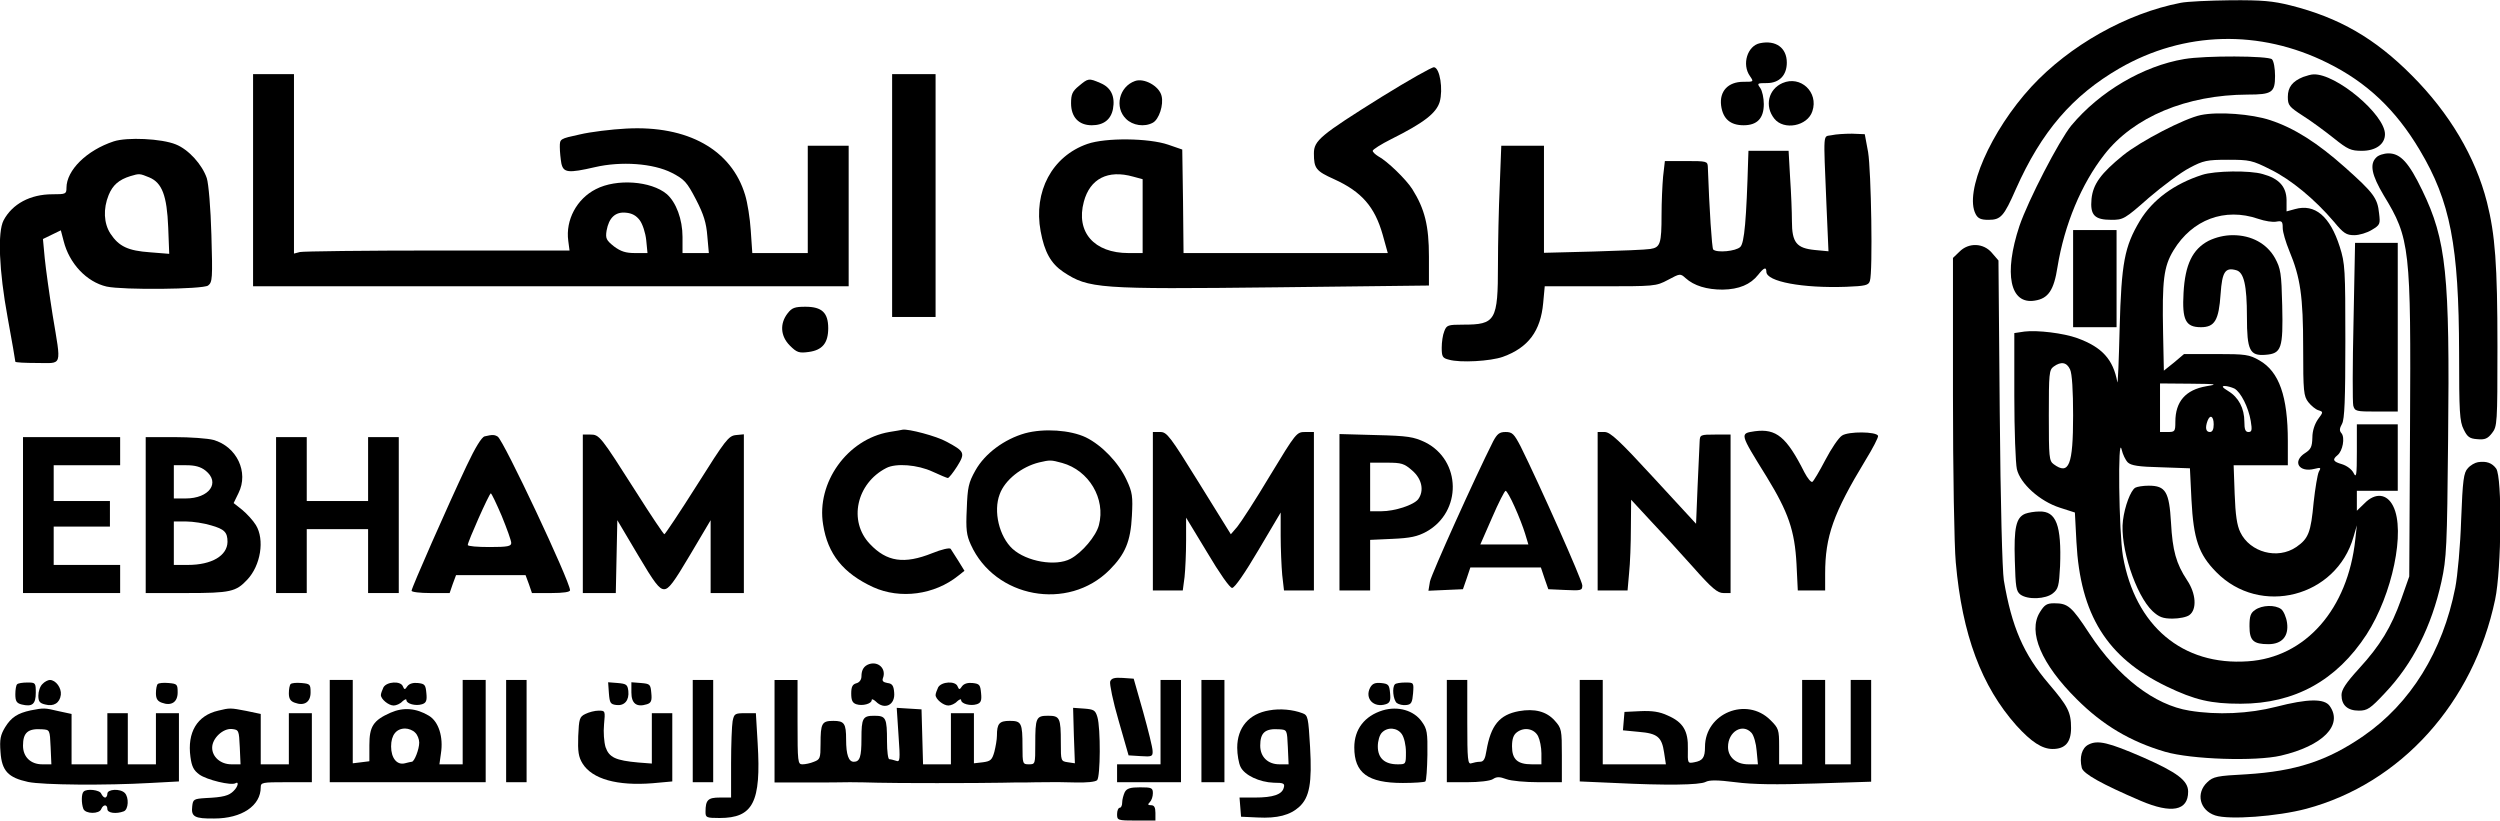 <?xml version="1.0" encoding="UTF-8" standalone="yes"?>
<svg version="1.0" xmlns="http://www.w3.org/2000/svg" width="978" height="321" viewBox="0 0 978 321" preserveAspectRatio="xMidYMid meet">
  <g transform="translate(0,321) scale(0.1,-0.1)" fill="#000000" stroke="none">
    <path d="M8531 3199 c-212 -41 -435 -167 -584 -328 -160 -174 -264 -413 -218
-499 9 -17 21 -22 50 -22 48 0 60 13 107 120 100 225 221 366 406 473 252 145
548 153 813 21 154 -76 267 -183 361 -341 120 -201 153 -374 154 -793 0 -232
2 -269 18 -300 14 -29 23 -36 53 -38 30 -3 41 2 58 24 20 26 21 36 21 338 0
321 -9 438 -41 565 -45 177 -147 349 -294 496 -144 145 -284 226 -475 274 -68
17 -111 21 -234 20 -83 -1 -171 -5 -195 -10z"/>
    <path d="M6885 3041 c-49 -10 -72 -83 -39 -129 15 -22 15 -22 -26 -22 -60 0
-94 -37 -87 -93 7 -52 36 -77 88 -77 53 0 79 27 79 83 0 23 -6 52 -14 63 -13
18 -12 19 26 19 49 0 78 31 78 80 0 58 -43 89 -105 76z"/>
    <path d="M8545 2979 c-161 -27 -331 -127 -442 -260 -48 -59 -169 -293 -203
-393 -62 -187 -37 -308 60 -292 53 8 75 41 89 132 27 165 93 324 183 439 115
148 322 234 561 235 95 0 107 8 107 73 0 29 -5 58 -12 65 -14 14 -262 15 -343
1z"/>
    <path d="M5405 2831 c-240 -150 -265 -171 -265 -221 0 -59 8 -69 79 -101 108
-49 159 -108 190 -217 l20 -72 -399 0 -400 0 -2 203 -3 202 -55 19 c-76 26
-244 28 -316 3 -138 -48 -212 -186 -183 -342 15 -81 40 -126 89 -159 99 -65
134 -68 833 -60 l597 7 0 113 c0 120 -16 186 -65 264 -24 38 -99 111 -134 129
-11 7 -21 16 -21 21 0 5 33 26 73 46 128 64 175 101 189 145 14 49 1 133 -22
136 -8 1 -100 -51 -205 -116z m-972 -312 l37 -10 0 -144 0 -145 -55 0 c-135 0
-207 82 -175 201 24 90 94 126 193 98z"/>
    <path d="M990 2505 l0 -415 1165 0 1165 0 0 275 0 275 -80 0 -80 0 0 -210 0
-210 -109 0 -108 0 -6 88 c-3 48 -13 110 -22 139 -53 177 -224 273 -465 260
-58 -3 -140 -13 -182 -23 -78 -17 -78 -17 -78 -49 0 -18 3 -47 6 -64 8 -37 27
-39 131 -15 103 24 228 15 301 -22 50 -26 59 -36 95 -105 30 -58 40 -91 44
-142 l6 -67 -52 0 -51 0 0 63 c0 69 -25 136 -62 168 -61 51 -196 61 -277 19
-75 -38 -119 -121 -108 -202 l5 -38 -516 0 c-285 0 -527 -3 -539 -6 l-23 -6 0
351 0 351 -80 0 -80 0 0 -415z m1513 -157 c11 -15 22 -49 25 -77 l5 -51 -48 0
c-37 0 -56 6 -83 26 -30 24 -34 31 -29 62 9 50 34 74 75 70 24 -2 41 -11 55
-30z"/>
    <path d="M3490 2445 l0 -475 85 0 85 0 0 475 0 475 -85 0 -85 0 0 -475z"/>
    <path d="M9010 2909 c-42 -17 -60 -40 -60 -78 0 -33 5 -39 59 -74 32 -20 86
-60 120 -87 56 -45 68 -50 111 -50 54 0 90 26 90 65 0 77 -192 238 -280 234
-8 0 -26 -5 -40 -10z"/>
    <path d="M4221 2874 c-26 -21 -31 -33 -31 -68 0 -54 30 -86 81 -86 46 0 75 22
83 64 9 49 -8 84 -49 101 -46 20 -48 19 -84 -11z"/>
    <path d="M4440 2893 c-62 -22 -81 -103 -35 -148 26 -26 72 -33 105 -15 24 13
43 70 34 105 -9 38 -68 71 -104 58z"/>
    <path d="M6973 2885 c-55 -24 -71 -90 -32 -139 37 -47 130 -30 149 29 25 74
-46 141 -117 110z"/>
    <path d="M8610 2760 c-64 -13 -236 -102 -305 -158 -86 -70 -117 -112 -123
-170 -6 -64 12 -82 78 -82 46 0 52 3 146 86 55 47 126 100 159 117 54 29 69
32 151 32 84 0 95 -2 166 -38 80 -39 174 -117 248 -204 38 -46 49 -53 80 -53
19 0 50 9 69 21 32 19 33 23 28 64 -6 60 -21 80 -133 180 -109 97 -199 154
-293 185 -72 24 -203 34 -271 20z"/>
    <path d="M7165 2681 c-34 -7 -32 23 -20 -270 l8 -184 -53 5 c-72 7 -90 29 -90
113 0 34 -3 110 -7 168 l-6 107 -79 0 -78 0 -1 -27 c-7 -244 -15 -334 -31
-349 -17 -17 -92 -24 -106 -10 -5 6 -15 155 -21 324 -1 21 -5 22 -85 22 l-83
0 -7 -61 c-3 -34 -6 -101 -6 -148 0 -115 -5 -129 -44 -135 -17 -3 -118 -7
-223 -10 l-193 -5 0 209 0 210 -83 0 -84 0 -6 -157 c-4 -87 -7 -226 -7 -309 0
-219 -9 -234 -136 -234 -60 0 -65 -2 -74 -26 -6 -14 -10 -43 -10 -64 0 -35 3
-41 28 -47 44 -13 163 -6 211 11 100 36 148 101 158 211 l6 65 217 0 c213 0
218 0 265 25 47 25 48 26 69 7 33 -30 83 -45 145 -45 64 1 109 20 139 58 22
28 32 32 32 12 0 -39 143 -65 312 -59 76 3 88 6 93 23 12 35 5 432 -7 504
l-13 70 -50 2 c-27 0 -63 -2 -80 -6z"/>
    <path d="M445 2657 c-106 -35 -185 -113 -185 -182 0 -24 -3 -25 -55 -25 -87 0
-157 -38 -191 -102 -24 -46 -18 -196 16 -381 17 -92 30 -169 30 -172 0 -3 38
-5 85 -5 101 0 95 -19 61 187 -13 82 -27 182 -31 223 l-7 75 35 17 35 17 11
-42 c22 -88 90 -160 168 -178 64 -14 376 -11 397 4 17 13 18 27 13 198 -3 106
-11 200 -18 222 -18 53 -71 112 -121 132 -56 23 -191 29 -243 12z m139 -141
c50 -21 69 -71 74 -195 l4 -104 -75 6 c-86 6 -122 23 -155 73 -26 40 -29 97
-7 151 16 39 40 60 85 74 36 11 37 10 74 -5z"/>
    <path d="M9296 2594 c-27 -26 -18 -69 29 -148 103 -169 107 -204 103 -916 l-3
-575 -31 -88 c-40 -112 -82 -181 -166 -273 -51 -56 -68 -82 -68 -103 0 -40 24
-61 68 -61 33 0 45 8 102 69 109 115 182 260 221 436 20 92 22 135 26 557 7
645 -7 779 -101 973 -52 108 -85 145 -132 145 -18 0 -40 -7 -48 -16z"/>
    <path d="M8615 2526 c-109 -35 -194 -97 -244 -180 -60 -101 -72 -163 -79 -421
-3 -126 -7 -221 -9 -210 -16 89 -60 137 -156 172 -55 20 -157 32 -207 26 l-40
-6 0 -246 c0 -135 5 -264 10 -286 13 -57 90 -126 168 -151 l59 -19 6 -115 c15
-285 119 -452 352 -565 112 -54 175 -68 290 -68 212 0 376 91 493 271 101 156
153 406 104 502 -24 49 -70 54 -112 11 l-30 -29 0 39 0 39 80 0 80 0 0 130 0
130 -80 0 -80 0 0 -107 c0 -93 -2 -105 -13 -83 -7 14 -26 28 -45 34 -35 10
-39 18 -18 35 21 17 30 69 16 86 -9 10 -8 19 2 37 10 18 13 94 13 323 0 282
-1 304 -22 370 -38 119 -97 169 -175 147 l-33 -9 0 45 c-1 52 -30 84 -93 101
-50 15 -188 13 -237 -3z m219 -172 c26 -9 58 -14 71 -11 22 4 25 1 25 -25 0
-16 12 -56 26 -90 43 -103 54 -177 54 -379 0 -172 2 -188 20 -212 11 -14 29
-29 40 -32 19 -6 19 -7 -2 -35 -13 -19 -22 -45 -22 -72 -1 -36 -6 -46 -28 -60
-52 -33 -25 -78 37 -62 24 6 26 5 16 -12 -5 -11 -14 -64 -20 -119 -11 -118
-20 -142 -68 -175 -73 -50 -181 -21 -219 58 -13 27 -19 67 -22 150 l-4 112
106 0 106 0 0 94 c0 176 -34 272 -111 316 -40 23 -54 25 -169 25 l-126 0 -39
-33 -40 -32 -3 147 c-4 206 2 260 41 324 73 120 200 168 331 123z m-736 -589
c8 -16 12 -84 12 -180 0 -195 -16 -235 -76 -191 -18 13 -19 28 -19 191 0 163
1 178 19 191 29 21 51 17 64 -11z m533 -66 c-81 -14 -121 -60 -121 -139 0 -38
-2 -40 -30 -40 l-30 0 0 95 0 95 118 -1 c105 -1 111 -2 63 -10z m110 -9 c25
-14 55 -73 64 -127 6 -36 4 -43 -9 -43 -12 0 -16 10 -16 40 0 53 -23 96 -63
120 -23 14 -27 20 -14 20 10 0 27 -5 38 -10z m-81 -140 c0 -20 -5 -30 -15 -30
-16 0 -19 17 -9 44 10 26 24 18 24 -14z m-336 -149 c13 -12 41 -17 130 -19
l113 -4 6 -123 c8 -154 28 -213 97 -283 172 -175 470 -98 537 138 l13 45 -6
-55 c-29 -273 -195 -462 -420 -477 -256 -18 -441 138 -489 411 -16 93 -21 485
-5 417 4 -18 15 -41 24 -50z"/>
    <path d="M8640 2268 c-63 -33 -92 -93 -98 -204 -6 -106 8 -134 68 -134 54 0
70 27 77 130 6 87 18 105 61 93 30 -8 42 -58 42 -183 0 -131 11 -153 73 -148
62 5 69 24 65 193 -3 127 -6 144 -28 185 -32 57 -92 90 -165 90 -33 0 -66 -8
-95 -22z"/>
    <path d="M8353 1302 c-18 -11 -41 -72 -48 -128 -13 -101 50 -293 116 -355 25
-23 40 -29 78 -29 26 0 56 6 66 14 30 22 26 84 -9 136 -43 65 -57 116 -63 225
-7 121 -21 145 -87 145 -23 0 -46 -4 -53 -8z"/>
    <path d="M8822 824 c-18 -12 -22 -25 -22 -64 0 -56 15 -70 74 -70 53 0 80 31
73 83 -3 23 -14 47 -23 54 -24 18 -75 16 -102 -3z"/>
    <path d="M8110 2120 l0 -190 85 0 85 0 0 190 0 190 -85 0 -85 0 0 -190z"/>
    <path d="M9207 1953 c-4 -170 -4 -318 -1 -330 6 -22 12 -23 90 -23 l84 0 0
330 0 330 -83 0 -84 0 -6 -307z"/>
    <path d="M7665 2225 l-25 -24 0 -538 c0 -296 5 -590 11 -653 25 -284 101 -485
237 -638 59 -65 101 -92 142 -92 49 0 72 26 72 82 0 62 -12 85 -88 174 -98
115 -144 221 -175 404 -6 39 -13 299 -16 658 l-5 593 -25 29 c-33 40 -92 42
-128 5z"/>
    <path d="M3081 1984 c-31 -40 -28 -89 9 -126 27 -27 36 -30 73 -25 54 7 77 35
77 93 0 61 -25 84 -89 84 -42 0 -53 -4 -70 -26z"/>
    <path d="M3479 1520 c-164 -28 -286 -198 -259 -362 18 -116 79 -191 196 -245
106 -48 240 -30 333 45 l24 19 -24 39 c-13 21 -27 42 -30 47 -4 5 -35 -2 -72
-17 -110 -44 -178 -34 -244 36 -85 89 -53 237 64 297 38 20 123 13 181 -14 30
-14 57 -25 60 -25 4 0 20 20 36 45 33 53 30 59 -41 97 -39 22 -150 51 -172 47
-3 -1 -27 -5 -52 -9z"/>
    <path d="M4010 1515 c-81 -23 -157 -79 -194 -145 -27 -48 -31 -66 -34 -151 -4
-80 -1 -103 16 -140 94 -208 380 -261 542 -99 62 62 83 112 88 212 4 76 2 92
-21 141 -31 67 -96 135 -159 166 -61 29 -164 36 -238 16z m145 -116 c105 -29
171 -140 144 -243 -11 -43 -66 -108 -111 -132 -58 -31 -172 -11 -227 39 -52
48 -76 147 -50 214 20 55 85 107 154 124 43 10 46 10 90 -2z"/>
    <path d="M6865 1523 c-60 -9 -60 -7 46 -178 85 -139 110 -210 117 -342 l5
-103 53 0 54 0 0 65 c0 147 32 237 158 445 29 47 51 90 49 95 -6 17 -116 18
-141 1 -13 -8 -42 -51 -65 -95 -23 -44 -46 -83 -51 -86 -5 -3 -19 14 -31 37
-70 139 -110 172 -194 161z"/>
    <path d="M4510 1210 l0 -310 59 0 58 0 7 53 c3 28 6 92 6 142 l0 90 83 -137
c48 -81 88 -138 97 -138 10 0 50 58 103 148 l87 147 0 -91 c0 -50 3 -119 6
-153 l7 -61 58 0 59 0 0 310 0 310 -34 0 c-34 0 -36 -3 -138 -171 -56 -94
-114 -183 -128 -200 l-25 -29 -124 200 c-114 184 -126 200 -152 200 l-29 0 0
-310z"/>
    <path d="M5841 1483 c-70 -139 -241 -518 -247 -548 l-6 -36 67 3 68 3 15 43
14 42 138 0 138 0 14 -42 15 -43 66 -3 c63 -3 67 -2 67 18 0 19 -168 396 -241
543 -26 50 -33 57 -59 57 -24 0 -33 -7 -49 -37z m84 -255 c16 -35 34 -82 41
-105 l13 -43 -94 0 -94 0 46 105 c25 58 49 105 53 105 4 0 20 -28 35 -62z"/>
    <path d="M6250 1210 l0 -310 59 0 58 0 6 68 c4 37 7 117 7 177 l1 110 74 -80
c42 -44 117 -126 167 -182 75 -85 97 -103 120 -103 l28 0 0 310 0 310 -60 0
c-58 0 -60 -1 -61 -27 -1 -16 -4 -94 -8 -175 l-6 -147 -165 179 c-136 148
-170 179 -192 180 l-28 0 0 -310z"/>
    <path d="M1896 1503 c-12 -3 -37 -44 -71 -116 -76 -161 -215 -477 -215 -488 0
-5 33 -9 74 -9 l75 0 12 35 13 35 136 0 136 0 13 -35 12 -35 75 0 c48 0 74 4
74 11 0 34 -260 587 -283 601 -13 8 -21 8 -51 1z m67 -312 c20 -49 37 -96 37
-105 0 -13 -14 -16 -85 -16 -47 0 -85 3 -85 8 -1 11 84 202 90 202 3 0 22 -40
43 -89z"/>
    <path d="M2280 1200 l0 -310 65 0 64 0 3 142 3 143 80 -135 c65 -110 84 -135
103 -135 18 0 37 25 102 135 l80 135 0 -142 0 -143 65 0 65 0 0 311 0 310 -31
-3 c-29 -3 -41 -19 -152 -195 -67 -106 -125 -193 -128 -193 -3 0 -52 73 -109
163 -142 223 -145 227 -181 227 l-29 0 0 -310z"/>
    <path d="M5240 1206 l0 -306 60 0 60 0 0 99 0 99 88 4 c69 3 97 9 132 28 140
78 137 279 -5 350 -45 21 -66 25 -192 28 l-143 4 0 -306z m285 163 c38 -33 47
-79 23 -112 -18 -23 -92 -47 -144 -47 l-44 0 0 95 0 95 65 0 c58 0 68 -3 100
-31z"/>
    <path d="M90 1195 l0 -305 190 0 190 0 0 55 0 55 -130 0 -130 0 0 75 0 75 110
0 110 0 0 50 0 50 -110 0 -110 0 0 70 0 70 130 0 130 0 0 55 0 55 -190 0 -190
0 0 -305z"/>
    <path d="M570 1195 l0 -305 160 0 c171 0 193 5 237 52 53 56 69 157 34 214
-11 18 -35 44 -53 59 l-34 27 19 39 c41 82 -7 182 -98 208 -22 6 -91 11 -152
11 l-113 0 0 -305z m234 174 c59 -47 15 -109 -78 -109 l-46 0 0 65 0 65 49 0
c34 0 56 -6 75 -21z m21 -214 c53 -15 65 -27 65 -65 -1 -54 -62 -90 -155 -90
l-55 0 0 85 0 85 48 0 c27 0 71 -7 97 -15z"/>
    <path d="M1080 1195 l0 -305 60 0 60 0 0 125 0 125 120 0 120 0 0 -125 0 -125
60 0 60 0 0 305 0 305 -60 0 -60 0 0 -125 0 -125 -120 0 -120 0 0 125 0 125
-60 0 -60 0 0 -305z"/>
    <path d="M9694 1402 c-12 -2 -30 -12 -40 -24 -16 -17 -20 -45 -26 -202 -3 -99
-14 -219 -23 -265 -49 -249 -174 -452 -359 -580 -142 -98 -266 -138 -458 -150
-115 -6 -130 -9 -153 -31 -46 -43 -30 -110 31 -130 54 -18 243 -4 356 26 370
99 654 414 739 819 25 119 28 478 4 512 -16 22 -38 30 -71 25z"/>
    <path d="M7922 1200 c-35 -15 -44 -54 -40 -183 3 -104 5 -120 22 -133 29 -21
99 -18 127 5 21 17 24 29 28 106 6 160 -15 216 -81 214 -18 0 -43 -4 -56 -9z"/>
    <path d="M7980 815 c-48 -77 6 -203 144 -340 102 -102 210 -166 346 -206 103
-30 354 -38 453 -15 163 38 244 119 191 194 -21 30 -86 29 -210 -3 -105 -27
-230 -33 -339 -15 -137 22 -279 131 -391 301 -70 107 -84 119 -138 119 -29 0
-38 -6 -56 -35z"/>
    <path d="M3400 612 c-20 -7 -30 -22 -30 -48 0 -13 -8 -24 -20 -27 -15 -4 -20
-14 -20 -40 0 -27 5 -37 20 -42 24 -8 60 2 60 16 0 6 7 3 16 -5 34 -35 77 -14
72 35 -2 27 -8 35 -26 37 -17 3 -22 8 -18 19 14 36 -17 67 -54 55z"/>
    <path d="M4343 544 c-3 -9 11 -78 33 -153 l39 -136 48 -3 c43 -3 47 -1 46 20
0 13 -17 81 -37 153 l-37 130 -43 3 c-32 2 -44 -1 -49 -14z"/>
    <path d="M166 534 c-9 -8 -16 -29 -16 -45 0 -23 5 -30 27 -35 33 -9 57 6 61
38 3 27 -20 58 -43 58 -7 0 -21 -7 -29 -16z"/>
    <path d="M1290 350 l0 -200 305 0 305 0 0 200 0 200 -45 0 -45 0 0 -165 0
-165 -46 0 -45 0 6 43 c10 64 -9 124 -47 147 -50 30 -100 34 -150 12 -68 -30
-83 -54 -83 -127 l0 -63 -32 -4 -33 -4 0 163 0 163 -45 0 -45 0 0 -200z m334
-6 c9 -8 16 -26 16 -39 0 -26 -19 -75 -29 -75 -3 0 -15 -3 -27 -6 -31 -8 -54
20 -54 66 0 44 20 70 55 70 13 0 31 -7 39 -16z"/>
    <path d="M1980 350 l0 -200 40 0 40 0 0 200 0 200 -40 0 -40 0 0 -200z"/>
    <path d="M2710 350 l0 -200 40 0 40 0 0 200 0 200 -40 0 -40 0 0 -200z"/>
    <path d="M3030 349 l0 -200 123 0 c67 0 145 0 172 1 28 0 77 -1 110 -2 58 -2
394 -2 485 0 25 1 66 1 93 1 26 1 64 1 85 1 20 1 70 0 110 -1 42 -1 77 2 84 9
13 13 14 204 1 247 -8 27 -14 30 -52 33 l-43 3 3 -108 4 -109 -27 4 c-28 4
-28 5 -28 77 0 97 -4 105 -50 105 -47 0 -50 -8 -50 -111 0 -78 0 -79 -25 -79
-24 0 -25 2 -25 69 0 93 -4 101 -50 101 -41 0 -50 -11 -50 -58 0 -15 -5 -43
-10 -63 -9 -32 -15 -37 -45 -41 l-35 -4 0 98 0 98 -45 0 -45 0 0 -100 0 -100
-55 0 -54 0 -3 108 -3 107 -49 3 -48 3 7 -107 c7 -98 6 -106 -10 -100 -9 3
-21 6 -26 6 -5 0 -9 31 -9 69 0 93 -4 101 -50 101 -45 0 -50 -9 -50 -90 0 -70
-6 -90 -30 -90 -20 0 -30 27 -30 87 0 63 -7 73 -50 73 -45 0 -50 -9 -50 -91 0
-55 -2 -60 -26 -69 -14 -6 -34 -10 -45 -10 -18 0 -19 9 -19 165 l0 165 -45 0
-45 0 0 -201z"/>
    <path d="M4540 385 l0 -165 -85 0 -85 0 0 -35 0 -35 125 0 125 0 0 200 0 200
-40 0 -40 0 0 -165z"/>
    <path d="M4700 350 l0 -200 45 0 45 0 0 200 0 200 -45 0 -45 0 0 -200z"/>
    <path d="M5660 350 l0 -200 80 0 c46 0 89 5 100 12 15 10 26 10 53 0 18 -7 75
-12 125 -12 l92 0 0 105 c0 100 -1 106 -28 136 -32 36 -79 48 -140 37 -76 -14
-110 -55 -127 -155 -5 -32 -11 -43 -25 -43 -10 0 -25 -3 -34 -6 -14 -5 -16 13
-16 160 l0 166 -40 0 -40 0 0 -200z m357 -20 c7 -14 13 -44 13 -67 l0 -43 -38
0 c-55 0 -77 19 -77 70 0 30 6 46 20 56 29 21 67 13 82 -16z"/>
    <path d="M6180 352 l0 -199 137 -6 c201 -10 332 -8 355 4 15 8 46 8 117 -1 68
-9 160 -10 314 -5 l217 7 0 199 0 199 -40 0 -40 0 0 -165 0 -165 -50 0 -50 0
0 165 0 165 -45 0 -45 0 0 -165 0 -165 -45 0 -45 0 0 70 c0 66 -2 71 -34 103
-93 93 -256 27 -256 -105 0 -42 -9 -54 -42 -60 -26 -5 -26 -4 -25 52 2 71 -19
105 -79 131 -32 15 -61 19 -107 17 l-62 -3 -3 -36 -3 -36 62 -6 c73 -6 90 -20
99 -81 l7 -46 -124 0 -123 0 0 165 0 165 -45 0 -45 0 0 -198z m672 -9 c9 -10
18 -42 20 -70 l5 -53 -38 0 c-47 0 -79 28 -79 68 0 60 57 94 92 55z"/>
    <path d="M67 533 c-4 -3 -7 -21 -7 -39 0 -27 5 -35 25 -40 41 -10 55 1 55 46
0 39 -1 40 -33 40 -19 0 -37 -3 -40 -7z"/>
    <path d="M617 534 c-4 -4 -7 -20 -7 -36 0 -21 6 -31 23 -37 37 -14 62 2 62 40
0 32 -2 34 -35 37 -20 2 -39 0 -43 -4z"/>
    <path d="M1137 534 c-4 -4 -7 -20 -7 -36 0 -21 6 -31 23 -37 37 -14 62 2 62
40 0 32 -2 34 -35 37 -20 2 -39 0 -43 -4z"/>
    <path d="M1500 521 c-5 -11 -10 -24 -10 -30 0 -16 30 -41 50 -41 10 0 26 7 34
16 9 8 16 11 16 5 0 -14 36 -24 61 -16 16 5 20 14 17 43 -3 33 -6 37 -33 40
-18 2 -33 -2 -41 -12 -10 -15 -12 -15 -18 -1 -8 22 -63 19 -76 -4z"/>
    <path d="M2382 498 c3 -38 6 -43 29 -46 32 -4 51 18 47 55 -3 25 -8 28 -41 31
l-38 3 3 -43z"/>
    <path d="M2470 501 c0 -43 20 -59 61 -46 16 5 20 14 17 43 -3 35 -5 37 -40 40
l-38 3 0 -40z"/>
    <path d="M3670 521 c-5 -11 -10 -24 -10 -30 0 -16 30 -41 50 -41 10 0 26 7 34
16 9 8 16 11 16 5 0 -14 36 -24 61 -16 16 5 20 14 17 43 -3 33 -6 37 -33 40
-18 2 -33 -2 -41 -12 -10 -15 -12 -15 -18 -1 -8 22 -63 19 -76 -4z"/>
    <path d="M5360 520 c-22 -42 13 -80 61 -65 16 5 20 14 17 43 -3 33 -6 37 -35
40 -24 2 -34 -2 -43 -18z"/>
    <path d="M5457 533 c-12 -12 -7 -60 7 -73 8 -6 25 -10 38 -8 19 2 23 10 26 46
3 42 3 42 -31 42 -18 0 -37 -3 -40 -7z"/>
    <path d="M120 431 c-51 -11 -76 -27 -100 -66 -18 -30 -22 -47 -18 -97 5 -74
30 -100 108 -117 57 -12 304 -14 478 -4 l112 6 0 134 0 133 -45 0 -45 0 0
-100 0 -100 -55 0 -55 0 0 100 0 100 -40 0 -40 0 0 -100 0 -100 -70 0 -70 0 0
98 0 99 -51 11 c-55 13 -57 13 -109 3z m78 -143 l3 -68 -36 0 c-45 0 -75 29
-75 73 0 51 19 68 75 64 30 -2 30 -2 33 -69z"/>
    <path d="M854 430 c-83 -19 -122 -85 -109 -181 5 -38 13 -53 35 -69 29 -21
125 -44 141 -34 15 9 10 -14 -7 -30 -18 -19 -42 -25 -109 -28 -47 -3 -50 -5
-53 -32 -5 -41 9 -49 86 -48 108 0 182 50 182 122 0 19 6 20 100 20 l100 0 0
135 0 135 -45 0 -45 0 0 -100 0 -100 -55 0 -55 0 0 99 0 98 -57 12 c-62 12
-64 12 -109 1z m84 -142 l3 -68 -36 0 c-42 0 -75 29 -75 65 0 37 43 77 78 73
26 -3 27 -5 30 -70z"/>
    <path d="M4965 431 c-79 -13 -125 -67 -125 -146 0 -27 6 -61 13 -75 16 -33 74
-60 130 -62 39 0 44 -3 39 -20 -7 -26 -41 -38 -113 -38 l-60 0 3 -37 3 -38 65
-3 c77 -4 127 9 163 42 40 37 50 93 42 234 -7 116 -8 124 -30 132 -37 14 -87
19 -130 11z m73 -143 l3 -68 -36 0 c-45 0 -75 29 -75 73 0 51 19 68 75 64 30
-2 30 -2 33 -69z"/>
    <path d="M5409 431 c-71 -22 -111 -74 -111 -145 0 -100 53 -139 190 -139 45 0
85 3 88 6 4 3 7 50 8 104 1 87 -1 101 -22 130 -31 44 -93 62 -153 44z m75 -93
c9 -13 16 -43 16 -70 0 -48 0 -48 -33 -48 -50 0 -77 24 -77 70 0 22 7 45 16
54 22 23 60 20 78 -6z"/>
    <path d="M2290 417 c-23 -11 -25 -19 -28 -87 -2 -60 1 -81 17 -107 38 -61 136
-88 274 -77 l77 7 0 133 0 134 -40 0 -40 0 0 -99 0 -98 -52 4 c-90 8 -115 20
-129 60 -6 20 -9 59 -6 89 5 53 5 54 -21 54 -15 0 -38 -6 -52 -13z"/>
    <path d="M2866 389 c-3 -17 -6 -92 -6 -165 l0 -134 -44 0 c-46 0 -56 -9 -56
-56 0 -22 3 -24 55 -24 131 0 163 61 149 292 l-7 118 -42 0 c-40 0 -43 -2 -49
-31z"/>
    <path d="M8170 297 c-26 -13 -36 -50 -26 -91 6 -23 77 -63 231 -129 120 -51
185 -39 185 36 0 43 -42 75 -176 134 -136 59 -178 69 -214 50z"/>
    <path d="M4400 111 c-5 -11 -10 -29 -10 -40 0 -12 -4 -21 -10 -21 -5 0 -10
-11 -10 -25 0 -24 2 -25 75 -25 l75 0 0 30 c0 22 -5 30 -17 30 -13 0 -14 3 -5
12 7 7 12 22 12 35 0 21 -5 23 -50 23 -38 0 -52 -4 -60 -19z"/>
    <path d="M327 113 c-9 -8 -9 -46 -1 -67 8 -21 63 -21 70 -1 8 19 24 19 24 0 0
-16 35 -20 64 -9 19 7 21 55 4 72 -18 18 -68 15 -68 -3 0 -8 -4 -15 -9 -15 -5
0 -11 7 -15 15 -5 15 -57 21 -69 8z"/>
  </g>
</svg>